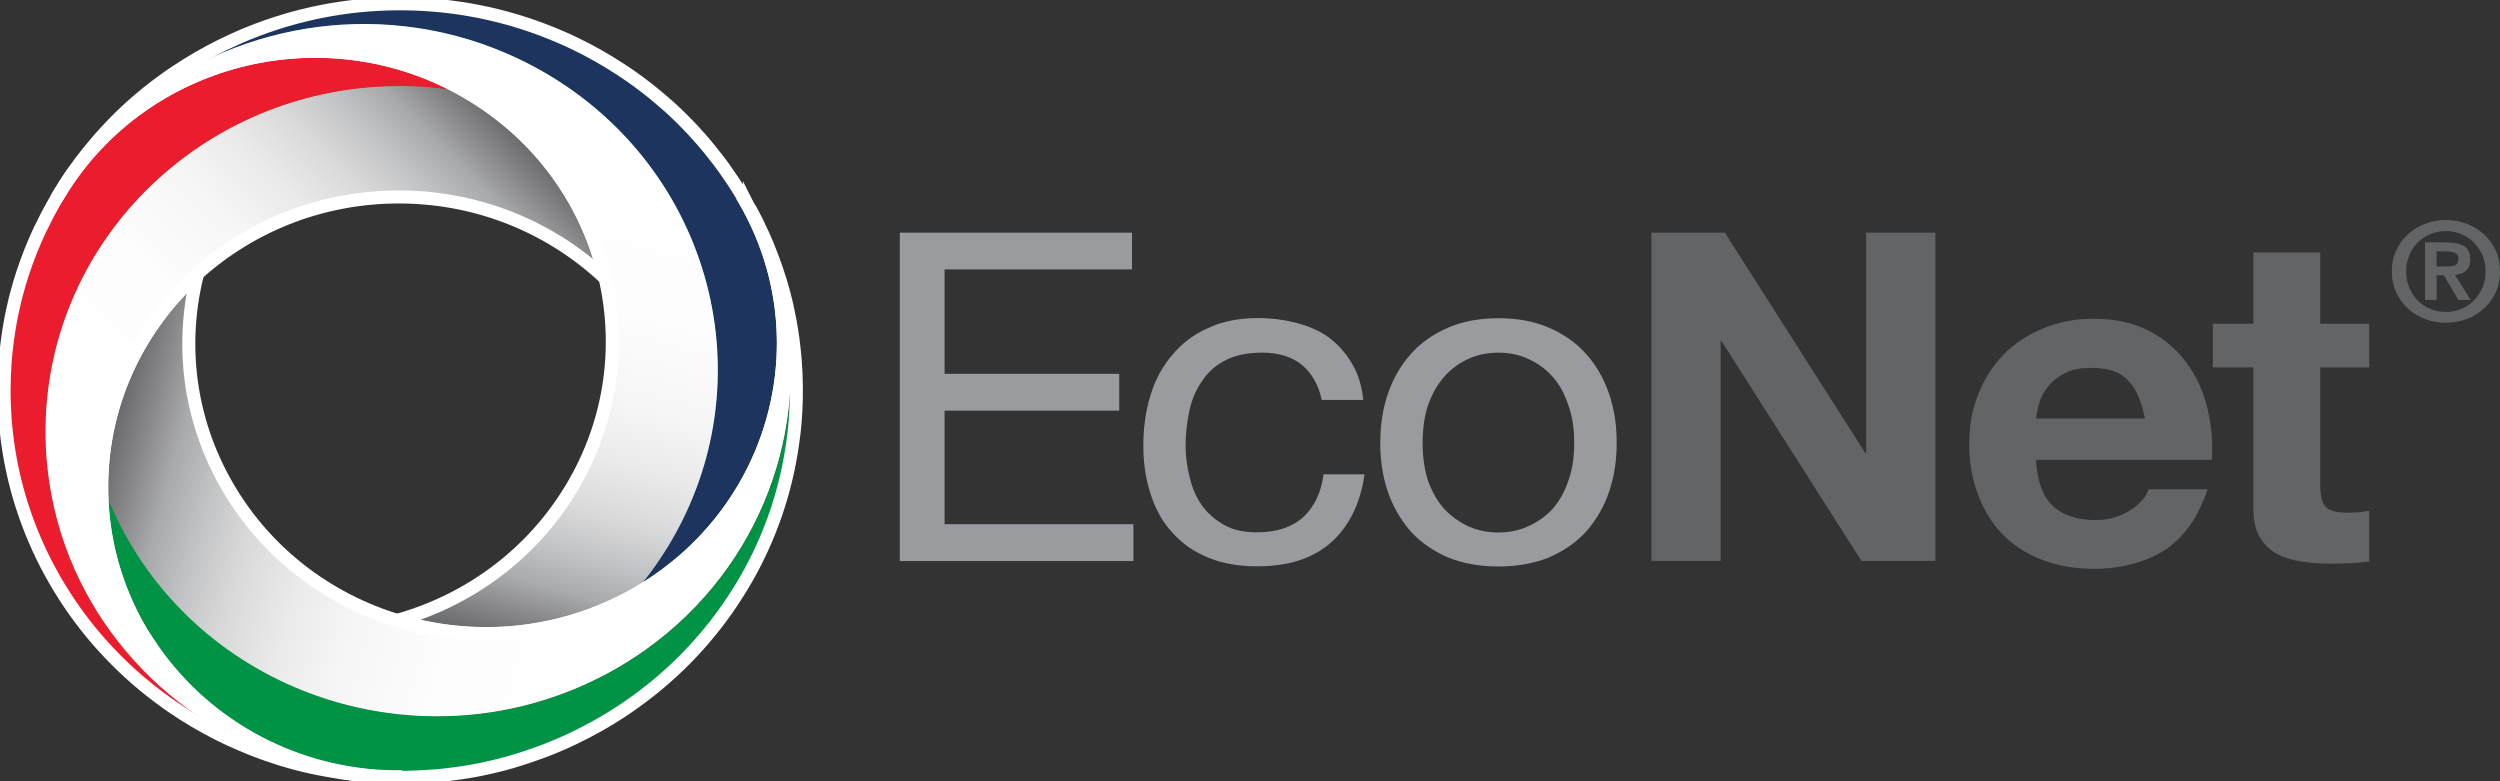 <svg width="192" height="60" viewBox="0 0 192 60" fill="none" xmlns="http://www.w3.org/2000/svg">
    <rect x="0" y="0" width="192" height="60" fill="#333333" stroke="none"/>
    <g clip-path="url(#clip0_1525_275334)">
        <path d="M29.684 59.689C29.72 59.689 29.756 59.689 29.798 59.689C22.096 59.419 15.38 55.424 11.463 49.517C10.021 47.34 8.957 44.906 8.357 42.301C7.978 40.653 7.786 38.934 7.81 37.174C7.948 24.861 18.281 14.994 30.885 15.123C36.941 15.187 42.42 17.551 46.463 21.353C45.142 15.604 41.495 10.371 35.914 7.109C34.316 6.804 32.664 6.634 30.976 6.617C15.962 6.464 3.658 18.214 3.496 32.874C3.484 33.918 3.538 34.951 3.646 35.966C3.941 38.699 4.656 41.31 5.737 43.738C9.792 52.843 18.924 59.307 29.678 59.689H29.684Z" fill="#F18A21"/>
        <path d="M31.204 59.705C31.402 59.705 31.594 59.699 31.792 59.693C31.6 59.699 31.402 59.705 31.204 59.705Z" fill="#231F20"/>
        <path d="M31.793 59.688C32.099 59.676 32.405 59.664 32.712 59.647C32.405 59.664 32.099 59.676 31.793 59.688Z" fill="#231F20"/>
        <path d="M12.201 53.576C12.262 53.623 12.322 53.664 12.382 53.705C12.502 53.793 12.616 53.875 12.73 53.963C12.88 54.069 13.024 54.174 13.175 54.274C13.211 54.297 13.247 54.321 13.277 54.344C14.352 55.083 15.482 55.746 16.653 56.345C16.713 56.374 16.773 56.403 16.827 56.433C17.05 56.544 17.266 56.65 17.494 56.755C17.548 56.779 17.596 56.802 17.651 56.826C18.059 57.013 18.468 57.195 18.888 57.365C18.972 57.401 19.056 57.436 19.134 57.471C19.303 57.541 19.477 57.606 19.651 57.67C19.813 57.729 19.976 57.794 20.132 57.852C20.276 57.905 20.414 57.958 20.558 58.005C20.871 58.116 21.183 58.216 21.495 58.316C21.544 58.327 21.591 58.345 21.634 58.357C21.808 58.41 21.988 58.462 22.168 58.515C22.294 58.55 22.421 58.586 22.547 58.621C22.649 58.65 22.745 58.673 22.847 58.703C23.051 58.756 23.262 58.808 23.466 58.855C23.49 58.855 23.508 58.867 23.532 58.867C23.844 58.943 24.163 59.008 24.481 59.072C24.613 59.102 24.746 59.125 24.878 59.149C25.064 59.184 25.25 59.219 25.442 59.248C25.743 59.301 26.043 59.348 26.344 59.389C26.434 59.401 26.53 59.419 26.62 59.43C26.848 59.46 27.076 59.489 27.311 59.512C27.329 59.512 27.347 59.512 27.371 59.518C28.14 59.6 28.909 59.653 29.678 59.677C29.678 59.677 29.684 59.677 29.69 59.677C30.086 59.688 30.477 59.694 30.873 59.694C30.904 59.694 30.939 59.694 30.97 59.694C31.006 59.694 31.048 59.694 31.084 59.694C31.12 59.694 31.162 59.694 31.204 59.694C31.096 59.694 30.988 59.694 30.879 59.694C30.717 59.694 30.549 59.694 30.381 59.694C30.146 59.694 29.918 59.688 29.69 59.677H29.678C18.924 59.295 9.792 52.825 5.737 43.726C4.656 41.303 3.935 38.687 3.647 35.953C3.538 34.939 3.484 33.906 3.496 32.862C3.659 18.214 15.962 6.464 30.976 6.622C32.664 6.64 34.31 6.81 35.914 7.115C35.884 7.097 35.854 7.08 35.818 7.056C25.19 0.914 11.547 4.147 4.956 14.237C5.233 13.808 5.515 13.386 5.809 12.975C5.485 13.427 5.172 13.891 4.878 14.36C4.854 14.395 4.836 14.43 4.812 14.466C4.608 14.794 4.404 15.123 4.211 15.463C4.211 15.469 4.205 15.474 4.199 15.48C3.821 16.137 3.472 16.806 3.148 17.487C3.142 17.504 3.13 17.522 3.118 17.539C3.022 17.745 2.926 17.95 2.835 18.155C2.799 18.243 2.757 18.325 2.721 18.413C2.607 18.683 2.487 18.953 2.379 19.229C2.307 19.405 2.241 19.581 2.175 19.757C2.127 19.88 2.079 20.003 2.036 20.132C1.928 20.431 1.826 20.731 1.724 21.03C1.724 21.041 1.718 21.059 1.712 21.071C1.646 21.276 1.58 21.482 1.52 21.687C1.49 21.781 1.466 21.875 1.442 21.962C1.406 22.092 1.37 22.215 1.334 22.344C1.286 22.514 1.243 22.69 1.195 22.86C1.183 22.907 1.171 22.96 1.159 23.007C1.081 23.318 1.009 23.634 0.943 23.951C0.913 24.098 0.883 24.244 0.853 24.391C0.823 24.555 0.787 24.72 0.763 24.884C0.733 25.06 0.697 25.242 0.673 25.418C0.661 25.5 0.649 25.588 0.637 25.67C0.571 26.104 0.517 26.544 0.468 26.984C0.468 27.043 0.456 27.096 0.45 27.154C0.426 27.395 0.408 27.635 0.39 27.876C0.39 27.94 0.384 28.005 0.378 28.069C0.294 29.36 0.288 30.645 0.378 31.929C0.378 31.97 0.378 32.005 0.384 32.047C0.396 32.228 0.408 32.41 0.426 32.586C0.438 32.727 0.45 32.868 0.468 33.009C0.474 33.079 0.48 33.155 0.492 33.226C0.919 37.08 2.103 40.717 3.899 43.99L3.941 44.067C4.031 44.231 4.121 44.395 4.217 44.559C4.307 44.712 4.397 44.864 4.488 45.017C4.512 45.052 4.53 45.087 4.554 45.123C6.488 48.32 9.059 51.188 12.207 53.546L12.201 53.576Z" fill="#EA1C2D"/>
        <path d="M57.572 16.043C57.553 16.008 57.535 15.979 57.517 15.943C61.128 22.596 60.942 30.269 57.662 36.534C56.454 38.845 54.826 40.963 52.813 42.77C51.54 43.914 50.116 44.934 48.542 45.797C37.554 51.839 23.634 48.038 17.446 37.308C14.472 32.152 13.829 26.338 15.181 21.018C10.742 25.013 7.924 30.709 7.822 37.062C8.35 38.564 9.023 40.042 9.852 41.479C17.218 54.256 33.793 58.779 46.878 51.593C47.809 51.082 48.698 50.519 49.545 49.921C51.822 48.307 53.781 46.389 55.391 44.266C61.441 36.288 62.606 25.329 57.566 16.043H57.572Z" fill="#8BC53F"/>
        <path d="M56.821 14.747C56.718 14.582 56.616 14.418 56.514 14.26C56.616 14.424 56.718 14.582 56.821 14.747Z" fill="#231F20"/>
        <path d="M56.514 14.261C56.352 14.002 56.19 13.75 56.016 13.504C56.184 13.75 56.352 14.008 56.514 14.261Z" fill="#231F20"/>
        <path d="M60.888 33.884C60.9 33.813 60.906 33.743 60.918 33.667C60.936 33.526 60.954 33.385 60.972 33.239C60.99 33.062 61.008 32.886 61.026 32.705C61.026 32.664 61.032 32.623 61.038 32.581C61.152 31.303 61.176 30.012 61.122 28.727L61.11 28.534C61.098 28.293 61.086 28.053 61.068 27.806C61.068 27.748 61.056 27.695 61.056 27.636C61.02 27.196 60.972 26.756 60.918 26.322C60.906 26.234 60.9 26.146 60.888 26.058C60.864 25.882 60.834 25.7 60.81 25.524C60.786 25.36 60.756 25.19 60.726 25.026C60.702 24.879 60.678 24.732 60.648 24.586C60.587 24.269 60.521 23.952 60.455 23.635C60.443 23.588 60.431 23.542 60.425 23.495C60.383 23.319 60.341 23.143 60.299 22.967C60.269 22.843 60.233 22.72 60.203 22.597C60.179 22.497 60.149 22.404 60.125 22.304C60.071 22.104 60.011 21.905 59.951 21.705C59.945 21.682 59.939 21.664 59.933 21.641C59.843 21.342 59.746 21.037 59.644 20.738C59.602 20.614 59.56 20.485 59.512 20.362C59.452 20.186 59.386 20.01 59.32 19.834C59.218 19.552 59.104 19.277 58.995 19.001C58.959 18.919 58.929 18.831 58.893 18.749C58.803 18.538 58.713 18.332 58.623 18.127C58.617 18.109 58.605 18.092 58.599 18.074C58.286 17.382 57.95 16.707 57.59 16.044V16.033C57.403 15.693 57.211 15.358 57.013 15.024C56.995 14.994 56.983 14.971 56.965 14.942C56.947 14.906 56.929 14.877 56.911 14.848C56.893 14.813 56.869 14.783 56.851 14.748C56.905 14.836 56.959 14.93 57.013 15.018C57.097 15.159 57.181 15.294 57.259 15.44C57.373 15.64 57.481 15.833 57.59 16.033V16.044C62.636 25.331 61.465 36.283 55.421 44.267C53.811 46.391 51.852 48.309 49.575 49.922C48.728 50.52 47.839 51.084 46.908 51.594C33.823 58.786 17.248 54.257 9.883 41.48C9.053 40.043 8.381 38.565 7.852 37.063C7.852 37.099 7.852 37.134 7.852 37.169C7.72 49.224 17.41 59.144 29.648 59.678C29.131 59.66 28.614 59.631 28.104 59.59C28.669 59.637 29.233 59.666 29.804 59.684C29.846 59.684 29.888 59.684 29.93 59.684C30.327 59.695 30.717 59.695 31.114 59.695C31.12 59.695 31.126 59.695 31.138 59.695C31.907 59.684 32.676 59.648 33.439 59.584C33.463 59.584 33.481 59.584 33.505 59.584C33.733 59.56 33.961 59.543 34.196 59.513C34.292 59.502 34.388 59.49 34.484 59.478C34.784 59.443 35.079 59.402 35.379 59.361C35.571 59.331 35.764 59.302 35.95 59.273C36.082 59.249 36.214 59.226 36.352 59.203C36.671 59.144 36.989 59.085 37.308 59.015C37.326 59.015 37.338 59.009 37.35 59.003C37.566 58.956 37.776 58.909 37.992 58.856C38.089 58.833 38.185 58.809 38.281 58.786C38.413 58.757 38.545 58.721 38.677 58.686C38.852 58.639 39.032 58.592 39.206 58.54C39.254 58.528 39.308 58.51 39.356 58.498C39.669 58.405 39.987 58.311 40.3 58.205C40.444 58.158 40.588 58.111 40.732 58.059C40.894 58.006 41.056 57.947 41.219 57.888C41.393 57.824 41.567 57.765 41.741 57.701C41.825 57.671 41.904 57.636 41.988 57.607C42.408 57.443 42.823 57.273 43.237 57.091L43.394 57.02C43.622 56.92 43.844 56.815 44.066 56.709C44.126 56.68 44.187 56.651 44.247 56.621C45.43 56.046 46.578 55.407 47.671 54.691C47.701 54.668 47.737 54.65 47.767 54.627C47.923 54.527 48.074 54.422 48.23 54.316C48.35 54.234 48.464 54.152 48.584 54.069C48.644 54.029 48.704 53.981 48.764 53.941C51.972 51.653 54.604 48.831 56.61 45.675C56.628 45.651 56.64 45.622 56.658 45.599C56.761 45.44 56.857 45.276 56.959 45.118C57.049 44.965 57.139 44.813 57.229 44.66C57.253 44.625 57.271 44.59 57.295 44.554C59.164 41.322 60.425 37.714 60.936 33.866L60.888 33.884Z" fill="#009345"/>
        <path d="M4.914 14.284C4.896 14.314 4.878 14.349 4.854 14.378C8.945 7.996 15.842 4.318 23.045 3.96C25.695 3.825 28.386 4.142 31 4.94C32.652 5.444 34.268 6.142 35.824 7.04C46.674 13.311 50.26 26.985 43.838 37.579C40.75 42.671 35.92 46.121 30.525 47.64C36.286 49.4 42.745 48.931 48.434 45.839C49.503 44.636 50.477 43.328 51.336 41.915C58.983 29.296 54.706 13.017 41.789 5.55C40.87 5.016 39.927 4.547 38.972 4.13C36.4 3.01 33.721 2.312 31.029 2.012C20.931 0.886 10.627 5.38 4.914 14.284Z" fill="#00A0E3"/>
        <path d="M4.139 15.562C4.043 15.727 3.953 15.897 3.857 16.067C3.947 15.897 4.043 15.733 4.139 15.562Z" fill="#231F20"/>
        <path d="M3.863 16.066C3.719 16.33 3.575 16.594 3.442 16.864C3.581 16.594 3.719 16.33 3.863 16.066Z" fill="#231F20"/>
        <path d="M19.081 2.557C19.014 2.587 18.942 2.616 18.876 2.639C18.744 2.692 18.606 2.751 18.474 2.81C18.305 2.88 18.137 2.956 17.975 3.033L17.861 3.085C16.671 3.625 15.518 4.247 14.4 4.939C14.346 4.974 14.286 5.009 14.232 5.045C14.022 5.174 13.818 5.309 13.613 5.444C13.565 5.473 13.517 5.508 13.469 5.537C13.097 5.784 12.73 6.042 12.37 6.312C12.298 6.365 12.226 6.417 12.154 6.47C12.009 6.582 11.865 6.693 11.715 6.805C11.583 6.91 11.445 7.016 11.312 7.121C11.198 7.215 11.078 7.309 10.964 7.409C10.712 7.62 10.459 7.831 10.219 8.048C10.183 8.077 10.147 8.113 10.111 8.142C9.973 8.265 9.841 8.388 9.702 8.517C9.606 8.605 9.516 8.693 9.42 8.787C9.348 8.858 9.27 8.928 9.198 8.998C9.048 9.145 8.897 9.292 8.753 9.444C8.735 9.462 8.723 9.474 8.705 9.491C8.483 9.72 8.267 9.955 8.05 10.189C7.96 10.289 7.87 10.389 7.78 10.489C7.654 10.629 7.534 10.77 7.407 10.917C7.209 11.146 7.023 11.374 6.831 11.609C6.771 11.679 6.717 11.75 6.657 11.826C6.512 12.002 6.374 12.184 6.236 12.366C6.224 12.383 6.212 12.395 6.2 12.413C5.743 13.023 5.311 13.645 4.902 14.284C4.902 14.284 4.902 14.296 4.896 14.296C4.686 14.624 4.488 14.953 4.29 15.287C4.271 15.316 4.259 15.34 4.241 15.369C4.223 15.399 4.205 15.434 4.187 15.463C4.169 15.498 4.151 15.534 4.133 15.563C4.187 15.469 4.235 15.381 4.29 15.287C4.374 15.146 4.452 15.005 4.536 14.865C4.656 14.671 4.776 14.478 4.896 14.29V14.278C10.628 5.379 20.931 0.885 31.03 2.012C33.721 2.311 36.401 3.009 38.972 4.13C39.927 4.546 40.864 5.015 41.789 5.549C54.706 13.017 58.984 29.302 51.336 41.914C50.477 43.334 49.503 44.642 48.434 45.839C48.464 45.821 48.5 45.803 48.53 45.786C59.29 39.873 63.243 26.715 57.596 16.097C57.836 16.543 58.07 16.994 58.293 17.446C58.052 16.947 57.794 16.454 57.53 15.962C57.512 15.927 57.494 15.891 57.47 15.856C57.283 15.516 57.091 15.181 56.887 14.847L56.875 14.829C56.484 14.178 56.064 13.551 55.625 12.935C55.613 12.917 55.601 12.899 55.589 12.882C55.457 12.7 55.319 12.518 55.181 12.336C55.127 12.26 55.067 12.184 55.007 12.114C54.826 11.879 54.64 11.644 54.454 11.415C54.334 11.269 54.214 11.122 54.087 10.975C54.003 10.876 53.913 10.776 53.823 10.67C53.613 10.43 53.396 10.189 53.18 9.955C53.168 9.943 53.162 9.931 53.15 9.925C53 9.767 52.85 9.609 52.7 9.456C52.633 9.386 52.561 9.315 52.495 9.251C52.399 9.157 52.309 9.063 52.213 8.969C52.087 8.846 51.955 8.717 51.822 8.594C51.786 8.559 51.744 8.523 51.708 8.488C51.468 8.265 51.228 8.048 50.975 7.837C50.861 7.737 50.747 7.643 50.633 7.544C50.501 7.432 50.374 7.327 50.242 7.215C50.098 7.098 49.96 6.98 49.81 6.869C49.744 6.816 49.672 6.763 49.606 6.711C49.251 6.435 48.891 6.171 48.524 5.913C48.476 5.883 48.434 5.848 48.386 5.813C48.182 5.672 47.977 5.537 47.773 5.402C47.719 5.367 47.665 5.332 47.605 5.291C46.506 4.575 45.364 3.93 44.187 3.361L44.078 3.308C43.91 3.226 43.742 3.15 43.574 3.074C43.442 3.015 43.309 2.956 43.177 2.898C43.111 2.868 43.039 2.839 42.973 2.81C39.338 1.243 35.523 0.428 31.721 0.305C31.691 0.305 31.661 0.305 31.631 0.305C31.438 0.305 31.246 0.293 31.054 0.293C30.874 0.293 30.693 0.293 30.513 0.293C30.471 0.293 30.429 0.293 30.387 0.293C26.59 0.328 22.751 1.067 19.087 2.557H19.081Z" fill="#1D355E"/>
        <path d="M56.941 14.942C56.923 14.906 56.905 14.877 56.887 14.848C56.869 14.813 56.845 14.783 56.827 14.748C56.881 14.836 56.935 14.93 56.989 15.018C56.989 15.024 56.995 15.03 57.001 15.036C57.001 15.036 56.995 15.024 56.989 15.018C56.971 14.989 56.959 14.965 56.941 14.936V14.942Z" fill="#231F20"/>
        <path d="M4.253 15.363C4.235 15.393 4.217 15.428 4.199 15.457C4.181 15.492 4.163 15.528 4.145 15.557C4.199 15.463 4.247 15.375 4.301 15.281C4.301 15.275 4.313 15.264 4.319 15.258L4.307 15.281C4.307 15.281 4.277 15.334 4.259 15.363H4.253Z" fill="#231F20"/>
        <path d="M86.937 20.691H72.543V28.71H85.958V31.538H72.543V40.261H87.045V43.088H69.106V17.869H86.937V20.697V20.691Z" fill="#999B9E"/>
        <path d="M96.868 27.085C95.745 27.085 94.844 27.296 94.087 27.683C93.33 28.071 92.747 28.605 92.314 29.273C91.846 29.942 91.521 30.687 91.341 31.567C91.161 32.418 91.053 33.297 91.053 34.213C91.053 35.063 91.161 35.873 91.377 36.682C91.557 37.492 91.882 38.202 92.32 38.835C92.753 39.434 93.336 39.932 94.021 40.319C94.705 40.707 95.54 40.883 96.514 40.883C98.034 40.883 99.223 40.495 100.094 39.715C100.923 38.941 101.47 37.844 101.65 36.43H104.798C104.474 38.689 103.603 40.419 102.233 41.657C100.821 42.895 98.941 43.493 96.556 43.493C95.144 43.493 93.882 43.282 92.795 42.824C91.671 42.367 90.77 41.727 90.049 40.918C89.293 40.108 88.746 39.117 88.385 37.985C87.989 36.817 87.809 35.585 87.809 34.207C87.809 32.828 87.989 31.561 88.349 30.394C88.71 29.191 89.25 28.17 90.013 27.285C90.734 26.405 91.641 25.695 92.765 25.202C93.888 24.674 95.15 24.428 96.634 24.428C97.685 24.428 98.695 24.569 99.638 24.815C100.539 25.061 101.374 25.413 102.095 25.947C102.78 26.475 103.363 27.114 103.831 27.924C104.3 28.704 104.588 29.619 104.696 30.716H101.512C101.26 29.549 100.755 28.669 99.992 28.03C99.229 27.396 98.184 27.079 96.88 27.079L96.868 27.085Z" fill="#999B9E"/>
        <path d="M108.319 27.226C109.076 26.346 110.055 25.671 111.178 25.179C112.302 24.686 113.6 24.439 115.083 24.439C116.567 24.439 117.865 24.686 118.988 25.179C120.112 25.671 121.085 26.346 121.848 27.226C122.605 28.071 123.188 29.097 123.584 30.265C123.981 31.432 124.161 32.664 124.161 34.007C124.161 35.351 123.981 36.583 123.584 37.75C123.188 38.917 122.611 39.903 121.848 40.789C121.085 41.633 120.112 42.308 118.988 42.801C117.865 43.258 116.567 43.505 115.083 43.505C113.6 43.505 112.302 43.258 111.178 42.801C110.055 42.308 109.082 41.633 108.319 40.789C107.562 39.909 106.979 38.917 106.583 37.75C106.186 36.583 106.006 35.351 106.006 34.007C106.006 32.664 106.186 31.432 106.583 30.265C106.979 29.097 107.562 28.076 108.319 27.226ZM110.956 39.129C111.497 39.692 112.116 40.12 112.801 40.437C113.527 40.754 114.284 40.894 115.077 40.894C115.871 40.894 116.633 40.754 117.318 40.437C118.039 40.12 118.658 39.698 119.199 39.129C119.739 38.53 120.136 37.82 120.43 36.976C120.755 36.096 120.899 35.104 120.899 34.007C120.899 32.91 120.755 31.925 120.43 31.074C120.142 30.194 119.745 29.484 119.199 28.886C118.658 28.288 118.039 27.86 117.318 27.543C116.633 27.226 115.871 27.085 115.077 27.085C114.284 27.085 113.521 27.226 112.801 27.543C112.116 27.86 111.497 28.282 110.956 28.886C110.416 29.484 110.013 30.194 109.689 31.074C109.4 31.925 109.256 32.91 109.256 34.007C109.256 35.104 109.4 36.09 109.689 36.976C110.013 37.826 110.41 38.53 110.956 39.129Z" fill="#999B9E"/>
        <path d="M143.248 34.782H143.32V17.869H148.637V43.082H142.959L132.218 26.205H132.145V43.082H126.829V17.869H132.47L143.248 34.782Z" fill="#636466"/>
        <path d="M160.964 39.938C162.016 39.938 162.881 39.657 163.638 39.164C164.395 38.671 164.833 38.137 165.013 37.574H169.537C168.816 39.762 167.693 41.317 166.209 42.273C164.725 43.188 162.917 43.687 160.784 43.687C159.3 43.687 158.002 43.44 156.807 42.983C155.611 42.525 154.638 41.886 153.803 41.041C152.974 40.196 152.355 39.17 151.923 38.002C151.454 36.8 151.238 35.532 151.238 34.119C151.238 32.705 151.454 31.467 151.923 30.306C152.391 29.103 153.046 28.082 153.875 27.232C154.704 26.381 155.72 25.712 156.915 25.22C158.075 24.727 159.372 24.48 160.784 24.48C162.376 24.48 163.752 24.762 164.941 25.36C166.137 25.959 167.11 26.774 167.873 27.795C168.63 28.786 169.177 29.948 169.501 31.256C169.826 32.529 169.97 33.902 169.862 35.315H156.374C156.446 36.94 156.879 38.108 157.642 38.847C158.399 39.551 159.522 39.944 160.97 39.944L160.964 39.938ZM160.64 28.253C159.811 28.253 159.156 28.358 158.615 28.64C158.075 28.921 157.642 29.238 157.312 29.666C156.987 30.053 156.735 30.476 156.627 30.939C156.483 31.362 156.41 31.784 156.374 32.142H164.731C164.479 30.869 164.082 29.883 163.463 29.244C162.851 28.575 161.907 28.253 160.64 28.253Z" fill="#636466"/>
        <path d="M181.955 28.217H178.194V37.257C178.194 38.102 178.339 38.671 178.627 38.953C178.915 39.234 179.498 39.375 180.363 39.375C180.652 39.375 180.94 39.34 181.192 39.34C181.445 39.305 181.697 39.269 181.955 39.234V43.118C181.523 43.188 181.048 43.223 180.507 43.258C179.967 43.258 179.456 43.294 178.951 43.294C178.158 43.294 177.395 43.223 176.71 43.118C175.984 43.012 175.371 42.801 174.83 42.519C174.289 42.203 173.857 41.78 173.526 41.211C173.202 40.648 173.058 39.903 173.058 38.988V28.217H169.946V24.862H173.058V19.389H178.194V24.862H181.955V28.217Z" fill="#636466"/>
        <path style="mix-blend-mode:multiply" d="M29.684 59.689C29.72 59.689 29.756 59.689 29.798 59.689C22.096 59.419 15.38 55.424 11.463 49.517C10.021 47.34 8.957 44.906 8.357 42.301C7.978 40.653 7.786 38.934 7.81 37.174C7.948 24.861 18.281 14.994 30.885 15.123C36.941 15.187 42.42 17.551 46.463 21.353C45.142 15.604 41.495 10.371 35.914 7.109C34.316 6.804 32.664 6.634 30.976 6.617C15.962 6.464 3.658 18.214 3.496 32.874C3.484 33.918 3.538 34.951 3.646 35.966C3.941 38.699 4.656 41.31 5.737 43.738C9.792 52.843 18.924 59.307 29.678 59.689H29.684Z" fill="url(#paint0_linear_1525_275334)"/>
        <path style="mix-blend-mode:multiply" d="M57.572 16.045C57.553 16.01 57.535 15.98 57.517 15.945C61.128 22.598 60.942 30.271 57.662 36.536C56.454 38.847 54.826 40.965 52.813 42.772C51.54 43.916 50.116 44.936 48.542 45.799C37.554 51.841 23.634 48.04 17.446 37.31C14.472 32.154 13.829 26.34 15.181 21.02C10.742 25.015 7.924 30.711 7.822 37.064C8.35 38.566 9.023 40.044 9.852 41.481C17.218 54.258 33.793 58.781 46.878 51.594C47.809 51.084 48.698 50.521 49.545 49.923C51.822 48.309 53.781 46.391 55.391 44.268C61.441 36.289 62.606 25.331 57.566 16.045H57.572Z" fill="url(#paint1_linear_1525_275334)"/>
        <path style="mix-blend-mode:multiply" d="M4.914 14.284C4.896 14.314 4.878 14.349 4.854 14.378C8.945 7.996 15.842 4.318 23.045 3.96C25.695 3.825 28.386 4.142 31 4.94C32.652 5.444 34.268 6.142 35.824 7.04C46.674 13.311 50.26 26.985 43.838 37.579C40.75 42.671 35.92 46.121 30.525 47.64C36.286 49.4 42.745 48.931 48.434 45.839C49.503 44.636 50.477 43.328 51.336 41.915C58.983 29.296 54.706 13.017 41.789 5.55C40.87 5.016 39.927 4.547 38.972 4.13C36.4 3.01 33.721 2.312 31.029 2.012C20.931 0.886 10.627 5.38 4.914 14.284Z" fill="url(#paint2_linear_1525_275334)"/>
        <path d="M4.914 14.284L4.896 14.313L4.908 14.296C4.908 14.296 4.908 14.29 4.914 14.284ZM4.914 14.284C4.902 14.313 4.89 14.337 4.878 14.354L4.866 14.378C4.764 14.536 4.656 14.7 4.554 14.871C4.476 15 4.397 15.135 4.319 15.264C4.5 14.959 4.686 14.653 4.878 14.354C8.969 7.989 15.854 4.317 23.045 3.959C25.695 3.824 28.386 4.141 31 4.939C32.652 5.444 34.268 6.142 35.824 7.039C46.674 13.31 50.26 26.984 43.838 37.579C40.75 42.671 35.92 46.12 30.525 47.639C36.286 49.399 42.745 48.93 48.434 45.839C48.464 45.821 48.5 45.803 48.53 45.786C59.29 39.873 63.243 26.715 57.596 16.097C57.836 16.543 58.07 16.994 58.292 17.446C58.052 16.947 57.794 16.454 57.529 15.962C57.511 15.927 57.493 15.891 57.469 15.856C57.283 15.516 57.091 15.181 56.887 14.847L56.875 14.829C56.484 14.178 56.064 13.551 55.625 12.935C55.613 12.917 55.601 12.899 55.589 12.882C55.457 12.7 55.319 12.518 55.181 12.336C55.126 12.26 55.066 12.184 55.006 12.114C54.826 11.879 54.64 11.644 54.454 11.415C54.333 11.269 54.213 11.122 54.087 10.975C54.003 10.876 53.913 10.776 53.823 10.67C53.612 10.43 53.396 10.189 53.18 9.955C53.168 9.943 53.162 9.931 53.15 9.925C53 9.767 52.849 9.609 52.699 9.456C52.633 9.386 52.561 9.315 52.495 9.251C52.399 9.157 52.309 9.063 52.213 8.969C52.087 8.846 51.954 8.717 51.822 8.594C51.786 8.559 51.744 8.523 51.708 8.488C51.468 8.265 51.227 8.048 50.975 7.837C50.861 7.737 50.747 7.643 50.633 7.544C50.501 7.432 50.374 7.327 50.242 7.215C50.098 7.098 49.96 6.98 49.81 6.869C49.743 6.816 49.671 6.763 49.605 6.711C49.251 6.435 48.89 6.171 48.524 5.913C48.476 5.883 48.434 5.848 48.386 5.813C48.181 5.672 47.977 5.537 47.773 5.402C47.719 5.367 47.665 5.332 47.605 5.291C46.505 4.575 45.364 3.93 44.186 3.361L44.078 3.308C43.91 3.226 43.742 3.15 43.574 3.074C43.441 3.015 43.309 2.956 43.177 2.898C43.111 2.868 43.039 2.839 42.973 2.81C39.338 1.243 35.523 0.428 31.72 0.305C31.69 0.305 31.66 0.305 31.63 0.305C31.438 0.305 31.246 0.293 31.054 0.293C30.873 0.293 30.693 0.293 30.513 0.293C30.471 0.293 30.429 0.293 30.387 0.293C26.59 0.328 22.751 1.067 19.086 2.557C19.02 2.587 18.948 2.616 18.882 2.639C18.75 2.692 18.612 2.751 18.48 2.81C18.311 2.88 18.143 2.956 17.981 3.033L17.867 3.085C16.677 3.625 15.524 4.247 14.406 4.939C14.352 4.974 14.292 5.009 14.238 5.045C14.028 5.174 13.823 5.309 13.619 5.444C13.571 5.473 13.523 5.508 13.475 5.537C13.103 5.784 12.736 6.042 12.376 6.312C12.304 6.365 12.232 6.417 12.159 6.47C12.015 6.582 11.871 6.693 11.721 6.805C11.589 6.91 11.45 7.016 11.318 7.121C11.204 7.215 11.084 7.309 10.97 7.409C10.717 7.62 10.465 7.831 10.225 8.048C10.189 8.077 10.153 8.113 10.117 8.142C9.979 8.265 9.846 8.388 9.708 8.517C9.612 8.605 9.522 8.693 9.426 8.787C9.354 8.858 9.276 8.928 9.204 8.998C9.053 9.145 8.903 9.292 8.759 9.444C8.741 9.462 8.729 9.474 8.711 9.491C8.489 9.72 8.272 9.955 8.056 10.189C7.966 10.289 7.876 10.389 7.786 10.489C7.66 10.629 7.539 10.77 7.413 10.917C7.215 11.146 7.029 11.374 6.837 11.609C6.776 11.679 6.722 11.75 6.662 11.826C6.518 12.002 6.38 12.184 6.242 12.366C6.23 12.383 6.218 12.395 6.206 12.413C5.749 13.023 5.317 13.645 4.908 14.284" stroke="white" stroke-miterlimit="10"/>
        <path d="M57.572 16.042C57.572 16.042 57.559 16.025 57.553 16.013C57.553 16.019 57.553 16.025 57.566 16.03C57.566 16.03 57.566 16.036 57.566 16.042V16.03C57.451 15.831 57.343 15.632 57.229 15.438C57.151 15.303 57.073 15.168 56.989 15.039C57.169 15.344 57.349 15.655 57.523 15.972C61.122 22.618 60.93 30.274 57.656 36.539C56.448 38.85 54.82 40.968 52.807 42.775C51.534 43.919 50.11 44.939 48.536 45.802C37.548 51.844 23.628 48.043 17.44 37.313C14.466 32.157 13.823 26.343 15.175 21.023C10.736 25.018 7.918 30.714 7.816 37.067C7.816 37.102 7.816 37.137 7.816 37.172C7.684 49.228 17.374 59.147 29.612 59.681C29.095 59.664 28.578 59.634 28.068 59.593C28.633 59.64 29.197 59.669 29.768 59.687C29.81 59.687 29.852 59.687 29.894 59.687C30.291 59.699 30.681 59.699 31.078 59.699C31.084 59.699 31.09 59.699 31.102 59.699C31.871 59.687 32.64 59.652 33.403 59.587C33.427 59.587 33.445 59.587 33.469 59.587C33.697 59.564 33.925 59.546 34.16 59.517C34.256 59.505 34.352 59.493 34.448 59.482C34.748 59.447 35.043 59.406 35.343 59.364C35.535 59.335 35.727 59.306 35.914 59.276C36.046 59.253 36.178 59.23 36.316 59.206C36.635 59.147 36.953 59.089 37.272 59.018C37.289 59.018 37.302 59.013 37.314 59.007C37.53 58.96 37.74 58.913 37.956 58.86C38.053 58.837 38.149 58.813 38.245 58.79C38.377 58.76 38.509 58.725 38.641 58.69C38.816 58.643 38.996 58.596 39.17 58.543C39.218 58.531 39.272 58.514 39.32 58.502C39.633 58.408 39.951 58.314 40.263 58.209C40.407 58.162 40.552 58.115 40.696 58.062C40.858 58.009 41.02 57.951 41.182 57.892C41.357 57.828 41.531 57.769 41.705 57.704C41.789 57.675 41.867 57.64 41.952 57.61C42.372 57.446 42.787 57.276 43.201 57.094L43.357 57.024C43.586 56.924 43.808 56.819 44.03 56.713C44.09 56.684 44.15 56.654 44.21 56.625C45.394 56.05 46.541 55.411 47.635 54.695C47.665 54.671 47.701 54.654 47.731 54.63C47.887 54.531 48.037 54.425 48.194 54.319C48.314 54.237 48.428 54.155 48.548 54.073C48.608 54.032 48.668 53.985 48.728 53.944C51.936 51.656 54.568 48.834 56.574 45.678C56.592 45.655 56.604 45.626 56.622 45.602C56.724 45.444 56.821 45.28 56.923 45.121C57.013 44.969 57.103 44.816 57.193 44.664C57.217 44.628 57.235 44.593 57.259 44.558C59.127 41.326 60.389 37.718 60.9 33.87C60.912 33.799 60.918 33.729 60.93 33.653C60.948 33.512 60.966 33.371 60.984 33.224C61.002 33.048 61.02 32.873 61.038 32.691C61.038 32.65 61.044 32.608 61.05 32.567C61.164 31.289 61.188 29.998 61.134 28.713L61.122 28.52C61.11 28.279 61.098 28.039 61.08 27.792C61.08 27.734 61.068 27.681 61.068 27.622C61.032 27.182 60.984 26.742 60.93 26.308C60.918 26.22 60.912 26.132 60.9 26.044C60.876 25.868 60.846 25.686 60.822 25.51C60.798 25.346 60.768 25.176 60.738 25.012C60.714 24.865 60.69 24.718 60.66 24.572C60.599 24.255 60.533 23.938 60.467 23.621C60.455 23.575 60.443 23.527 60.437 23.481C60.395 23.305 60.353 23.129 60.311 22.953C60.281 22.829 60.245 22.706 60.215 22.583C60.191 22.483 60.161 22.39 60.137 22.29C60.083 22.09 60.023 21.891 59.963 21.691C59.957 21.668 59.951 21.65 59.945 21.627C59.855 21.328 59.758 21.023 59.656 20.724C59.614 20.6 59.572 20.471 59.524 20.348C59.464 20.172 59.398 19.996 59.332 19.82C59.23 19.538 59.115 19.263 59.007 18.987C58.971 18.905 58.941 18.817 58.905 18.735C58.815 18.524 58.725 18.318 58.635 18.113C58.629 18.095 58.617 18.078 58.611 18.06C58.298 17.368 57.962 16.693 57.602 16.03" stroke="white" stroke-miterlimit="10"/>
        <path d="M11.457 49.522C10.015 47.346 8.951 44.911 8.351 42.307C7.972 40.658 7.78 38.939 7.804 37.18C7.942 24.866 18.275 14.999 30.879 15.128C36.935 15.193 42.414 17.557 46.457 21.358C45.136 15.609 41.489 10.377 35.908 7.115C35.878 7.097 35.848 7.08 35.812 7.056C25.19 0.914 11.547 4.147 4.956 14.237C5.233 13.808 5.515 13.386 5.809 12.975C5.485 13.427 5.172 13.891 4.878 14.36C4.854 14.395 4.836 14.43 4.812 14.466C4.608 14.794 4.404 15.123 4.211 15.463C4.211 15.469 4.205 15.474 4.199 15.48C3.821 16.137 3.472 16.806 3.148 17.487C3.142 17.504 3.13 17.522 3.118 17.539C3.022 17.745 2.926 17.95 2.835 18.155C2.799 18.243 2.757 18.325 2.721 18.413C2.607 18.683 2.487 18.953 2.379 19.229C2.307 19.405 2.241 19.581 2.175 19.757C2.127 19.88 2.079 20.003 2.036 20.132C1.928 20.431 1.826 20.731 1.724 21.03C1.724 21.041 1.718 21.059 1.712 21.071C1.646 21.276 1.58 21.482 1.52 21.687C1.49 21.781 1.466 21.875 1.442 21.962C1.406 22.092 1.37 22.215 1.334 22.344C1.286 22.514 1.243 22.69 1.195 22.86C1.183 22.907 1.171 22.96 1.159 23.007C1.081 23.318 1.009 23.634 0.943 23.951C0.913 24.098 0.883 24.244 0.853 24.391C0.823 24.555 0.787 24.72 0.763 24.884C0.733 25.06 0.697 25.242 0.673 25.418C0.661 25.5 0.649 25.588 0.637 25.67C0.571 26.104 0.517 26.544 0.468 26.984C0.468 27.043 0.456 27.096 0.45 27.154C0.426 27.395 0.408 27.635 0.39 27.876C0.39 27.94 0.384 28.005 0.378 28.069C0.294 29.36 0.288 30.645 0.378 31.929C0.378 31.97 0.378 32.005 0.384 32.047C0.396 32.228 0.408 32.41 0.426 32.586C0.438 32.727 0.45 32.868 0.468 33.009C0.474 33.079 0.48 33.155 0.492 33.226C0.919 37.08 2.103 40.717 3.899 43.99L3.941 44.066C4.031 44.231 4.121 44.395 4.217 44.559C4.307 44.712 4.397 44.864 4.488 45.017C4.512 45.052 4.53 45.087 4.554 45.123C6.488 48.32 9.059 51.188 12.207 53.546C12.268 53.593 12.328 53.634 12.388 53.675C12.508 53.764 12.622 53.846 12.736 53.934C12.886 54.039 13.031 54.145 13.181 54.245C13.217 54.268 13.253 54.291 13.283 54.315C14.358 55.054 15.488 55.717 16.659 56.315C16.719 56.345 16.779 56.374 16.833 56.403C17.056 56.515 17.272 56.62 17.5 56.726C17.554 56.749 17.602 56.773 17.657 56.796C18.065 56.984 18.474 57.166 18.894 57.336C18.978 57.371 19.062 57.406 19.14 57.442C19.309 57.512 19.483 57.577 19.657 57.641C19.819 57.7 19.982 57.764 20.138 57.823C20.282 57.876 20.42 57.928 20.564 57.975C20.877 58.087 21.189 58.187 21.501 58.286C21.549 58.298 21.598 58.316 21.64 58.327C21.814 58.38 21.994 58.433 22.174 58.486C22.3 58.521 22.427 58.556 22.553 58.591C22.655 58.621 22.751 58.644 22.853 58.673C23.057 58.726 23.268 58.779 23.472 58.826C23.496 58.826 23.514 58.838 23.538 58.838C23.85 58.914 24.169 58.979 24.487 59.043C24.619 59.072 24.752 59.096 24.884 59.119C25.07 59.154 25.256 59.19 25.448 59.219C25.749 59.272 26.049 59.319 26.35 59.36C26.44 59.372 26.536 59.389 26.626 59.401C26.854 59.43 27.083 59.46 27.317 59.483C27.335 59.483 27.353 59.483 27.377 59.489C28.146 59.571 28.915 59.624 29.684 59.647C29.023 59.624 28.374 59.577 27.725 59.507C28.368 59.577 29.023 59.624 29.684 59.641C29.69 59.641 29.702 59.641 29.714 59.641H29.696C29.696 59.641 29.69 59.641 29.684 59.641H29.696C29.924 59.653 30.159 59.653 30.387 59.659C30.549 59.659 30.711 59.659 30.879 59.659C30.513 59.659 30.14 59.659 29.768 59.647C22.078 59.366 15.374 55.377 11.463 49.475L11.457 49.522ZM23.646 58.814C23.706 58.832 23.766 58.849 23.826 58.861C23.766 58.844 23.706 58.826 23.646 58.814ZM24.427 59.002C24.541 59.026 24.655 59.061 24.77 59.084C24.655 59.061 24.541 59.031 24.427 59.002ZM25.148 59.154C25.34 59.196 25.533 59.237 25.731 59.272C25.533 59.237 25.34 59.196 25.148 59.154ZM25.821 59.284C26.115 59.336 26.404 59.383 26.698 59.424C26.404 59.383 26.109 59.336 25.821 59.284ZM26.872 59.448C27.143 59.483 27.413 59.518 27.683 59.548C27.413 59.518 27.143 59.483 26.872 59.448Z" stroke="white" stroke-miterlimit="10"/>
        <path d="M184.947 17.974C185.325 17.634 185.77 17.37 186.275 17.182C186.773 16.994 187.29 16.895 187.843 16.895C188.395 16.895 188.912 16.988 189.423 17.182C189.921 17.37 190.366 17.634 190.744 17.974C191.123 18.314 191.435 18.725 191.664 19.212C191.892 19.699 192 20.244 192 20.837C192 21.429 191.892 21.986 191.664 22.473C191.435 22.96 191.123 23.383 190.744 23.717C190.366 24.063 189.921 24.327 189.423 24.509C188.912 24.697 188.395 24.785 187.843 24.785C187.29 24.785 186.773 24.703 186.275 24.509C185.764 24.327 185.325 24.063 184.947 23.717C184.569 23.377 184.268 22.954 184.04 22.473C183.812 21.986 183.691 21.447 183.691 20.837C183.691 20.227 183.812 19.699 184.04 19.212C184.268 18.725 184.569 18.314 184.947 17.974ZM185.68 23.078C185.95 23.353 186.275 23.576 186.653 23.723C187.02 23.881 187.422 23.957 187.843 23.957C188.263 23.957 188.654 23.881 189.032 23.723C189.399 23.576 189.723 23.353 189.993 23.078C190.264 22.802 190.492 22.468 190.654 22.086C190.817 21.705 190.895 21.294 190.895 20.843C190.895 20.391 190.817 19.986 190.654 19.605C190.492 19.223 190.264 18.895 189.993 18.625C189.723 18.355 189.399 18.138 189.032 17.98C188.654 17.833 188.263 17.745 187.843 17.745C187.422 17.745 187.02 17.827 186.653 17.98C186.275 18.138 185.95 18.349 185.68 18.625C185.41 18.901 185.193 19.229 185.031 19.605C184.869 19.986 184.791 20.397 184.791 20.843C184.791 21.288 184.869 21.711 185.031 22.086C185.193 22.462 185.41 22.802 185.68 23.078ZM187.939 18.619C188.51 18.619 188.942 18.725 189.261 18.913C189.561 19.112 189.717 19.452 189.717 19.927C189.717 20.139 189.687 20.309 189.633 20.455C189.567 20.602 189.483 20.719 189.375 20.802C189.267 20.895 189.134 20.972 188.996 21.013C188.858 21.065 188.696 21.095 188.534 21.107L189.747 23.037H188.804L187.699 21.148H187.134V23.037H186.239V18.613H187.945L187.939 18.619ZM187.927 20.467C188.185 20.467 188.401 20.438 188.564 20.361C188.726 20.297 188.81 20.127 188.81 19.857C188.81 19.74 188.78 19.646 188.726 19.57C188.672 19.505 188.594 19.452 188.51 19.411C188.413 19.37 188.317 19.347 188.209 19.329C188.089 19.317 187.981 19.306 187.885 19.306H187.128V20.467H187.927Z" fill="#636466"/>
    </g>
    <defs>
        <linearGradient id="paint0_linear_1525_275334" x1="44.507" y1="14.611" x2="10.896" y2="47.727" gradientUnits="userSpaceOnUse">
            <stop stop-color="#646568"/>
            <stop offset="0.06" stop-color="#89898C"/>
            <stop offset="0.11" stop-color="#A8A9AA"/>
            <stop offset="0.18" stop-color="#C3C4C5"/>
            <stop offset="0.25" stop-color="#D9D9DA"/>
            <stop offset="0.34" stop-color="#EAEAEB"/>
            <stop offset="0.44" stop-color="#F6F6F6"/>
            <stop offset="0.59" stop-color="#FDFDFD"/>
            <stop offset="1" stop-color="white"/>
        </linearGradient>
        <linearGradient id="paint1_linear_1525_275334" x1="9.965" y1="26.642" x2="58.533" y2="39.97" gradientUnits="userSpaceOnUse">
            <stop stop-color="#646568"/>
            <stop offset="0.06" stop-color="#89898C"/>
            <stop offset="0.11" stop-color="#A8A9AA"/>
            <stop offset="0.18" stop-color="#C3C4C5"/>
            <stop offset="0.25" stop-color="#D9D9DA"/>
            <stop offset="0.34" stop-color="#EAEAEB"/>
            <stop offset="0.44" stop-color="#F6F6F6"/>
            <stop offset="0.59" stop-color="#FDFDFD"/>
            <stop offset="1" stop-color="white"/>
        </linearGradient>
        <linearGradient id="paint2_linear_1525_275334" x1="23.803" y1="45.682" x2="35.502" y2="0.965" gradientUnits="userSpaceOnUse">
            <stop stop-color="#646568"/>
            <stop offset="0.06" stop-color="#89898C"/>
            <stop offset="0.11" stop-color="#A8A9AA"/>
            <stop offset="0.18" stop-color="#C3C4C5"/>
            <stop offset="0.25" stop-color="#D9D9DA"/>
            <stop offset="0.34" stop-color="#EAEAEB"/>
            <stop offset="0.44" stop-color="#F6F6F6"/>
            <stop offset="0.59" stop-color="#FDFDFD"/>
            <stop offset="1" stop-color="white"/>
        </linearGradient>
        <clipPath id="clip0_1525_275334">
            <rect width="192" height="60" fill="white"/>
        </clipPath>
    </defs>
</svg>

